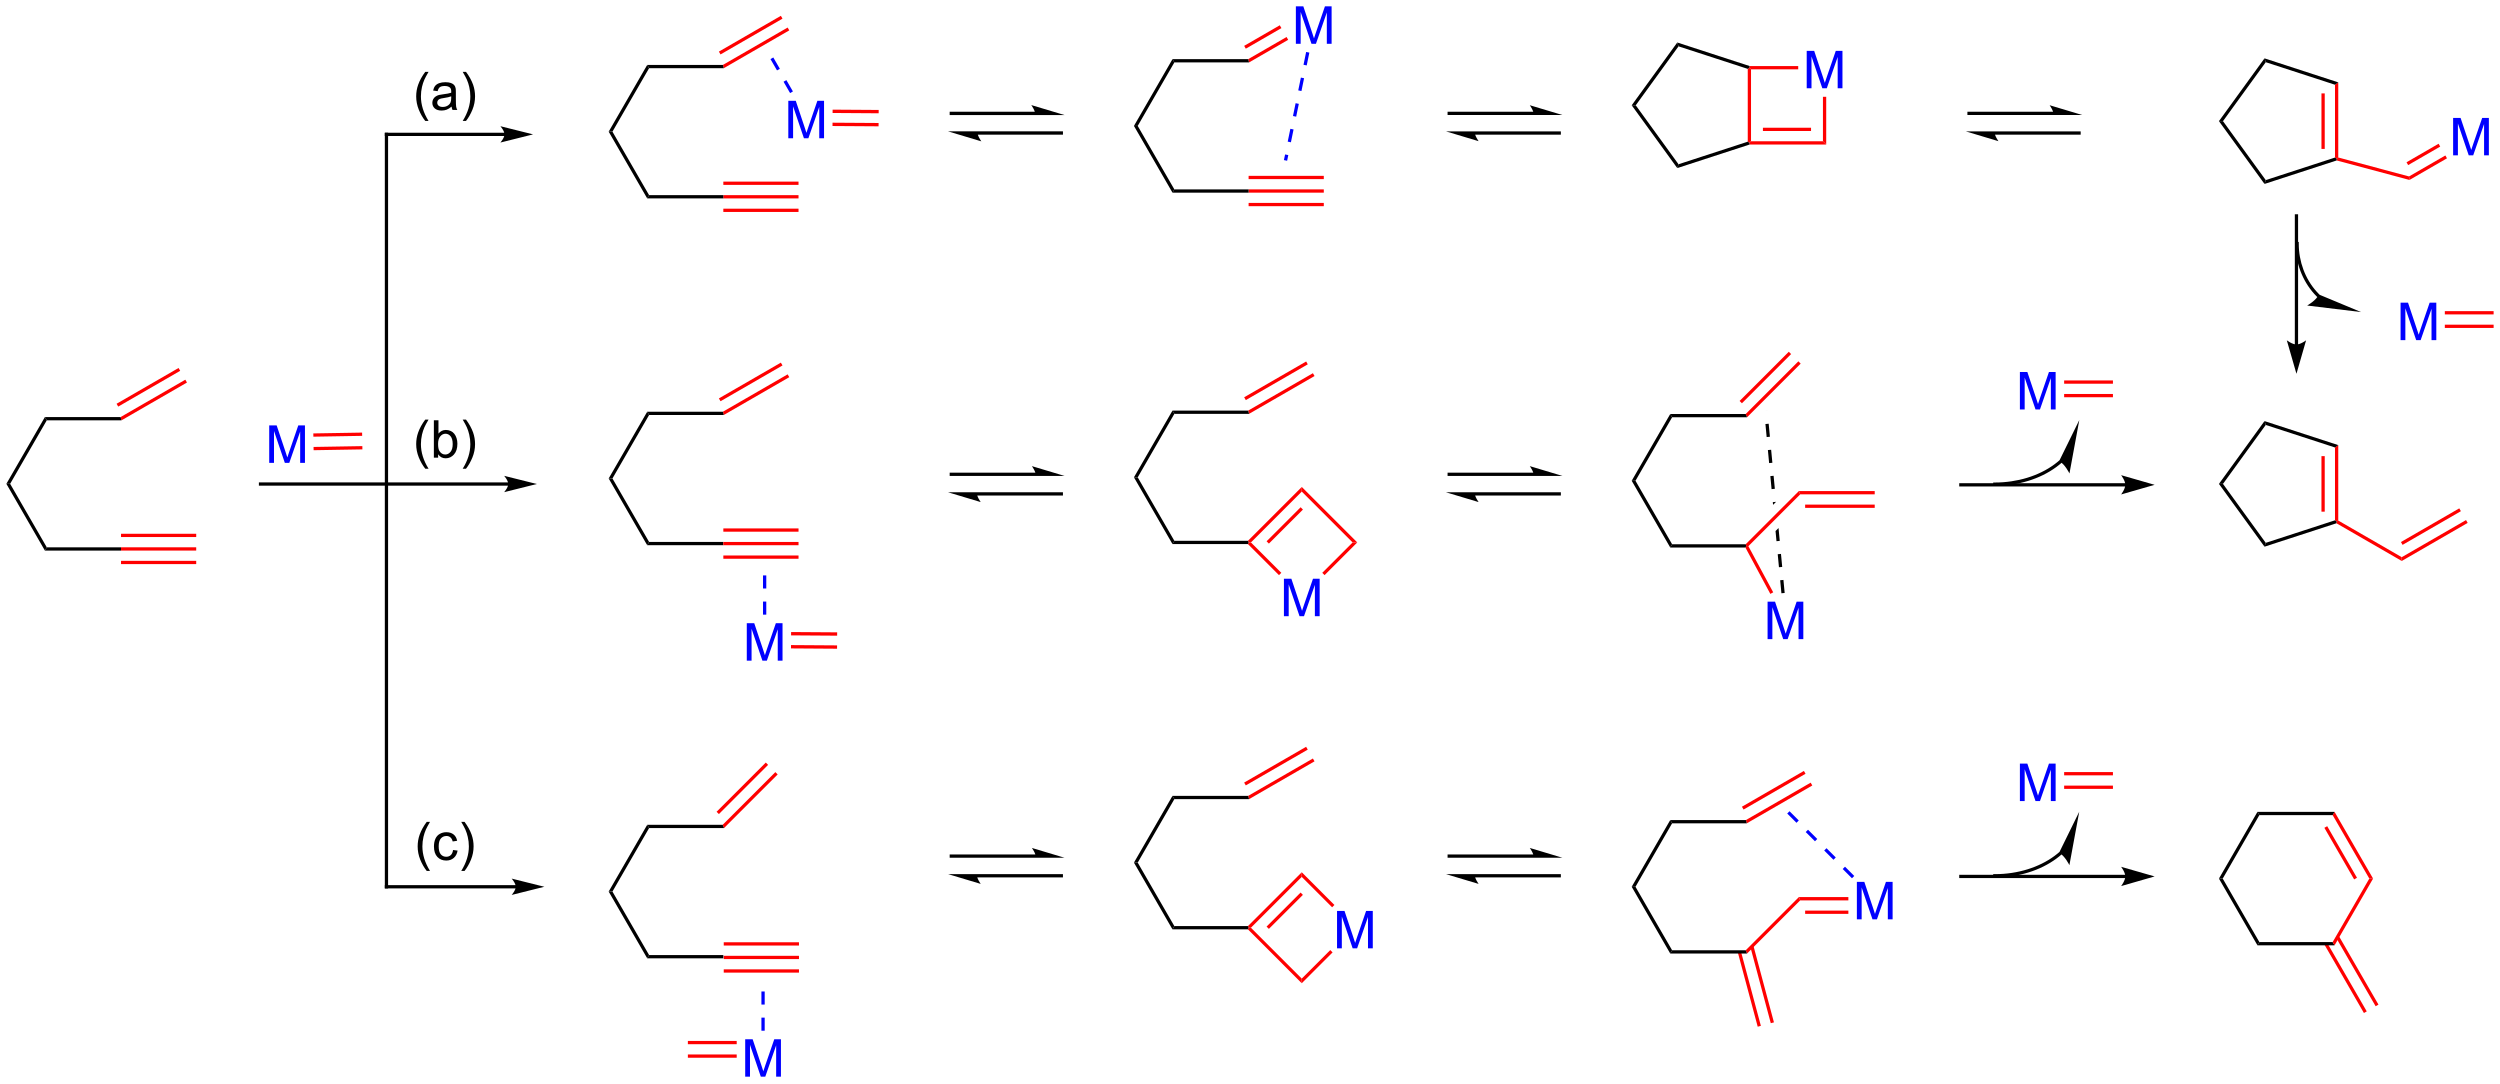 <?xml version="1.0" encoding="UTF-8"?>
<!DOCTYPE svg PUBLIC '-//W3C//DTD SVG 1.0//EN'
          'http://www.w3.org/TR/2001/REC-SVG-20010904/DTD/svg10.dtd'>
<svg stroke-dasharray="none" shape-rendering="auto" xmlns="http://www.w3.org/2000/svg" font-family="'Dialog'" text-rendering="auto" width="1024" fill-opacity="1" color-interpolation="auto" color-rendering="auto" preserveAspectRatio="xMidYMid meet" font-size="12px" viewBox="0 0 1024 444" fill="black" xmlns:xlink="http://www.w3.org/1999/xlink" stroke="black" image-rendering="auto" stroke-miterlimit="10" stroke-linecap="square" stroke-linejoin="miter" font-style="normal" stroke-width="1" height="444" stroke-dashoffset="0" font-weight="normal" stroke-opacity="1"
><!--Generated by the Batik Graphics2D SVG Generator--><defs id="genericDefs"
  /><g
  ><defs id="defs1"
    ><clipPath clipPathUnits="userSpaceOnUse" id="clipPath1"
      ><path d="M0.646 1.595 L393.952 1.595 L393.952 171.987 L0.646 171.987 L0.646 1.595 Z"
      /></clipPath
      ><clipPath clipPathUnits="userSpaceOnUse" id="clipPath2"
      ><path d="M-1.04 84.947 L-1.04 250.601 L381.331 250.601 L381.331 84.947 Z"
      /></clipPath
    ></defs
    ><g fill="red" transform="scale(2.604,2.604) translate(-0.646,-1.595) matrix(1.029,0,0,1.029,1.715,-85.781)" stroke="red"
    ><path d="M109.595 228.952 L109.595 229.452 L121.095 229.452 L121.095 228.952 ZM109.595 231.022 L109.595 231.522 L121.095 231.522 L121.095 231.022 ZM109.595 233.092 L109.595 233.592 L121.095 233.592 L121.095 233.092 Z" stroke="none" clip-path="url(#clipPath2)"
    /></g
    ><g fill="red" transform="matrix(2.678,0,0,2.678,2.784,-227.491)" stroke="red"
    ><path d="M17.471 169.158 L17.471 168.658 L28.971 168.658 L28.971 169.158 ZM17.471 167.088 L28.971 167.088 L28.971 166.588 L17.471 166.588 ZM17.471 171.228 L28.971 171.228 L28.971 170.728 L17.471 170.728 Z" stroke="none" clip-path="url(#clipPath2)"
    /></g
    ><g fill="red" transform="matrix(2.678,0,0,2.678,2.784,-227.491)" stroke="red"
    ><path d="M17.538 149.239 L17.404 148.739 L27.306 143.023 L27.556 143.456 ZM17.041 147.136 L26.521 141.663 L26.271 141.23 L16.791 146.702 Z" stroke="none" clip-path="url(#clipPath2)"
    /></g
    ><g transform="matrix(2.678,0,0,2.678,2.784,-227.491)"
    ><path d="M17.404 148.739 L17.538 149.239 L6.115 149.239 L5.826 148.739 Z" stroke="none" clip-path="url(#clipPath2)"
    /></g
    ><g transform="matrix(2.678,0,0,2.678,2.784,-227.491)"
    ><path d="M5.826 148.739 L6.115 149.239 L0.51 158.949 L-0.067 158.949 Z" stroke="none" clip-path="url(#clipPath2)"
    /></g
    ><g transform="matrix(2.678,0,0,2.678,2.784,-227.491)"
    ><path d="M-0.067 158.949 L0.51 158.949 L6.115 168.658 L5.827 169.158 Z" stroke="none" clip-path="url(#clipPath2)"
    /></g
    ><g transform="matrix(2.678,0,0,2.678,2.784,-227.491)"
    ><path d="M5.827 169.158 L6.115 168.658 L17.471 168.658 L17.471 169.158 Z" stroke="none" clip-path="url(#clipPath2)"
    /></g
    ><g transform="matrix(2.678,0,0,2.678,2.784,-227.491)"
    ><path d="M64.004 103.448 Q63.421 102.714 63.017 101.729 Q62.616 100.742 62.616 99.688 Q62.616 98.758 62.919 97.906 Q63.27 96.919 64.004 95.938 L64.507 95.938 Q64.036 96.75 63.882 97.099 Q63.645 97.638 63.507 98.224 Q63.34 98.953 63.34 99.693 Q63.34 101.57 64.507 103.448 L64.004 103.448 ZM68.03 101.25 Q67.64 101.584 67.278 101.722 Q66.918 101.857 66.504 101.857 Q65.82 101.857 65.452 101.524 Q65.085 101.188 65.085 100.669 Q65.085 100.365 65.223 100.112 Q65.364 99.86 65.588 99.709 Q65.812 99.555 66.093 99.477 Q66.301 99.422 66.718 99.373 Q67.57 99.271 67.973 99.13 Q67.976 98.985 67.976 98.945 Q67.976 98.516 67.778 98.341 Q67.507 98.102 66.976 98.102 Q66.481 98.102 66.244 98.276 Q66.007 98.451 65.895 98.891 L65.207 98.797 Q65.301 98.357 65.515 98.086 Q65.731 97.813 66.137 97.667 Q66.543 97.521 67.077 97.521 Q67.609 97.521 67.939 97.646 Q68.273 97.771 68.429 97.961 Q68.585 98.149 68.648 98.438 Q68.684 98.617 68.684 99.086 L68.684 100.024 Q68.684 101.005 68.728 101.266 Q68.773 101.524 68.905 101.763 L68.171 101.763 Q68.062 101.544 68.03 101.25 ZM67.973 99.68 Q67.59 99.836 66.825 99.945 Q66.39 100.008 66.21 100.086 Q66.03 100.164 65.931 100.315 Q65.835 100.466 65.835 100.649 Q65.835 100.93 66.049 101.117 Q66.262 101.305 66.671 101.305 Q67.077 101.305 67.392 101.128 Q67.71 100.951 67.859 100.641 Q67.973 100.404 67.973 99.938 L67.973 99.68 ZM70.235 103.448 L69.73 103.448 Q70.899 101.57 70.899 99.693 Q70.899 98.959 70.73 98.235 Q70.597 97.649 70.36 97.11 Q70.206 96.758 69.73 95.938 L70.235 95.938 Q70.969 96.919 71.321 97.906 Q71.62 98.758 71.62 99.688 Q71.62 100.742 71.217 101.729 Q70.813 102.714 70.235 103.448 Z" stroke="none" clip-path="url(#clipPath2)"
    /></g
    ><g transform="matrix(2.678,0,0,2.678,2.784,-227.491)"
    ><path d="M64.004 156.636 Q63.421 155.901 63.017 154.917 Q62.616 153.93 62.616 152.875 Q62.616 151.946 62.919 151.094 Q63.27 150.107 64.004 149.125 L64.507 149.125 Q64.036 149.938 63.882 150.287 Q63.645 150.826 63.507 151.412 Q63.34 152.141 63.34 152.881 Q63.34 154.758 64.507 156.636 L64.004 156.636 ZM65.973 154.951 L65.32 154.951 L65.32 149.224 L66.023 149.224 L66.023 151.266 Q66.468 150.709 67.161 150.709 Q67.543 150.709 67.885 150.862 Q68.226 151.016 68.447 151.297 Q68.668 151.576 68.793 151.972 Q68.918 152.365 68.918 152.813 Q68.918 153.881 68.39 154.464 Q67.864 155.045 67.124 155.045 Q66.39 155.045 65.973 154.43 L65.973 154.951 ZM65.965 152.844 Q65.965 153.591 66.168 153.922 Q66.499 154.466 67.067 154.466 Q67.528 154.466 67.864 154.065 Q68.2 153.664 68.2 152.873 Q68.2 152.06 67.877 151.675 Q67.554 151.287 67.098 151.287 Q66.637 151.287 66.301 151.688 Q65.965 152.086 65.965 152.844 ZM70.235 156.636 L69.73 156.636 Q70.899 154.758 70.899 152.881 Q70.899 152.146 70.73 151.422 Q70.597 150.836 70.36 150.297 Q70.206 149.946 69.73 149.125 L70.235 149.125 Q70.969 150.107 71.321 151.094 Q71.62 151.946 71.62 152.875 Q71.62 153.93 71.217 154.917 Q70.813 155.901 70.235 156.636 Z" stroke="none" clip-path="url(#clipPath2)"
    /></g
    ><g transform="matrix(2.678,0,0,2.678,2.784,-227.491)"
    ><path d="M64.23 218.161 Q63.646 217.426 63.242 216.442 Q62.842 215.455 62.842 214.4 Q62.842 213.471 63.144 212.619 Q63.495 211.632 64.23 210.65 L64.732 210.65 Q64.261 211.463 64.107 211.812 Q63.87 212.351 63.732 212.937 Q63.565 213.666 63.565 214.405 Q63.565 216.283 64.732 218.161 L64.23 218.161 ZM68.255 214.955 L68.948 215.046 Q68.834 215.76 68.368 216.166 Q67.901 216.57 67.222 216.57 Q66.37 216.57 65.852 216.012 Q65.334 215.455 65.334 214.416 Q65.334 213.744 65.555 213.241 Q65.779 212.736 66.235 212.486 Q66.69 212.234 67.224 212.234 Q67.901 212.234 68.331 212.575 Q68.761 212.916 68.88 213.546 L68.198 213.65 Q68.099 213.234 67.852 213.023 Q67.605 212.812 67.253 212.812 Q66.722 212.812 66.388 213.192 Q66.058 213.572 66.058 214.398 Q66.058 215.234 66.378 215.614 Q66.698 215.991 67.214 215.991 Q67.628 215.991 67.904 215.739 Q68.183 215.484 68.255 214.955 ZM70.011 218.161 L69.505 218.161 Q70.675 216.283 70.675 214.405 Q70.675 213.671 70.505 212.947 Q70.373 212.361 70.136 211.822 Q69.982 211.471 69.505 210.65 L70.011 210.65 Q70.745 211.632 71.097 212.619 Q71.396 213.471 71.396 214.4 Q71.396 215.455 70.993 216.442 Q70.589 217.426 70.011 218.161 Z" stroke="none" clip-path="url(#clipPath2)"
    /></g
    ><g transform="matrix(2.678,0,0,2.678,2.784,-227.491)"
    ><path d="M76.695 158.726 L38.807 158.726 L38.557 158.726 L38.557 159.226 L38.807 159.226 L76.695 159.226 L76.945 159.226 L76.945 158.726 L76.695 158.726 ZM81.07 158.976 L76.07 157.726 C76.07 157.726 76.695 158.429 76.695 158.976 C76.695 159.523 76.07 160.226 76.07 160.226 Z" stroke="none" clip-path="url(#clipPath2)"
    /></g
    ><g transform="matrix(2.678,0,0,2.678,2.784,-227.491)"
    ><path d="M76.12 105.251 L58.069 105.251 L57.819 105.251 L57.819 105.751 L58.069 105.751 L76.12 105.751 L76.37 105.751 L76.37 105.251 L76.12 105.251 ZM80.495 105.501 L75.495 104.251 C75.495 104.251 76.12 104.954 76.12 105.501 C76.12 106.048 75.495 106.751 75.495 106.751 Z" stroke="none" clip-path="url(#clipPath2)"
    /></g
    ><g transform="matrix(2.678,0,0,2.678,2.784,-227.491)"
    ><path d="M77.845 220.329 L58.069 220.329 L57.819 220.329 L57.819 220.829 L58.069 220.829 L77.845 220.829 L78.095 220.829 L78.095 220.329 L77.845 220.329 ZM82.22 220.579 L77.22 219.329 C77.22 219.329 77.845 220.032 77.845 220.579 C77.845 221.125 77.22 221.829 77.22 221.829 Z" stroke="none" clip-path="url(#clipPath2)"
    /></g
    ><g fill="blue" transform="matrix(2.678,0,0,2.678,2.784,-227.491)" stroke="blue"
    ><path d="M40.137 155.743 L40.137 150.017 L41.277 150.017 L42.634 154.071 Q42.822 154.637 42.908 154.918 Q43.004 154.605 43.212 154.001 L44.582 150.017 L45.603 150.017 L45.603 155.743 L44.871 155.743 L44.871 150.949 L43.207 155.743 L42.525 155.743 L40.868 150.868 L40.868 155.743 L40.137 155.743 Z" stroke="none" clip-path="url(#clipPath2)"
    /></g
    ><g fill="red" transform="matrix(2.678,0,0,2.678,2.784,-227.491)" stroke="red"
    ><path d="M46.927 153.809 L54.388 153.682 L54.38 153.182 L46.919 153.309 ZM46.892 151.739 L54.353 151.612 L54.344 151.112 L46.883 151.24 Z" stroke="none" clip-path="url(#clipPath2)"
    /></g
    ><g transform="matrix(2.678,0,0,2.678,2.784,-227.491)"
    ><path d="M58.319 220.579 L58.319 105.501 L58.319 105.251 L57.819 105.251 L57.819 105.501 L57.819 220.579 L57.819 220.829 L58.319 220.829 L58.319 220.579 Z" stroke="none" clip-path="url(#clipPath2)"
    /></g
    ><g fill="red" transform="matrix(2.678,0,0,2.678,2.784,-227.491)" stroke="red"
    ><path d="M109.594 115.296 L109.594 114.796 L121.094 114.796 L121.094 115.296 ZM109.594 113.226 L121.094 113.226 L121.094 112.726 L109.594 112.726 ZM109.594 117.366 L121.094 117.366 L121.094 116.866 L109.594 116.866 Z" stroke="none" clip-path="url(#clipPath2)"
    /></g
    ><g fill="red" transform="matrix(2.678,0,0,2.678,2.784,-227.491)" stroke="red"
    ><path d="M118.393 87.368 L108.914 92.841 L109.164 93.274 L118.643 87.801 L118.393 87.368 ZM119.428 89.161 L109.527 94.878 L109.661 95.378 L119.678 89.594 L119.428 89.161 Z" stroke="none" clip-path="url(#clipPath2)"
    /></g
    ><g transform="matrix(2.678,0,0,2.678,2.784,-227.491)"
    ><path d="M97.95 115.296 L98.238 114.796 L109.594 114.796 L109.594 115.296 Z" stroke="none" clip-path="url(#clipPath2)"
    /></g
    ><g transform="matrix(2.678,0,0,2.678,2.784,-227.491)"
    ><path d="M109.527 94.878 L109.661 95.378 L98.238 95.378 L97.95 94.878 Z" stroke="none" clip-path="url(#clipPath2)"
    /></g
    ><g transform="matrix(2.678,0,0,2.678,2.784,-227.491)"
    ><path d="M97.95 94.878 L98.238 95.378 L92.633 105.087 L92.056 105.087 Z" stroke="none" clip-path="url(#clipPath2)"
    /></g
    ><g transform="matrix(2.678,0,0,2.678,2.784,-227.491)"
    ><path d="M92.056 105.087 L92.633 105.087 L98.238 114.796 L97.95 115.296 Z" stroke="none" clip-path="url(#clipPath2)"
    /></g
    ><g fill="red" transform="matrix(2.678,0,0,2.678,2.784,-227.491)" stroke="red"
    ><path d="M109.662 148.421 L109.528 147.921 L119.429 142.205 L119.679 142.638 ZM109.165 146.318 L118.644 140.846 L118.394 140.413 L108.915 145.885 Z" stroke="none" clip-path="url(#clipPath2)"
    /></g
    ><g transform="matrix(2.678,0,0,2.678,2.784,-227.491)"
    ><path d="M97.951 168.34 L98.239 167.84 L109.595 167.84 L109.595 168.34 Z" stroke="none" clip-path="url(#clipPath2)"
    /></g
    ><g transform="matrix(2.678,0,0,2.678,2.784,-227.491)"
    ><path d="M109.528 147.921 L109.662 148.421 L98.239 148.421 L97.951 147.921 Z" stroke="none" clip-path="url(#clipPath2)"
    /></g
    ><g transform="matrix(2.678,0,0,2.678,2.784,-227.491)"
    ><path d="M97.951 147.921 L98.239 148.421 L92.633 158.131 L92.056 158.131 Z" stroke="none" clip-path="url(#clipPath2)"
    /></g
    ><g transform="matrix(2.678,0,0,2.678,2.784,-227.491)"
    ><path d="M92.056 158.131 L92.633 158.131 L98.239 167.84 L97.951 168.34 Z" stroke="none" clip-path="url(#clipPath2)"
    /></g
    ><g fill="blue" transform="matrix(2.678,0,0,2.678,2.784,-227.491)" stroke="blue"
    ><path d="M113.181 185.993 L113.181 180.266 L114.322 180.266 L115.679 184.321 Q115.866 184.886 115.952 185.167 Q116.049 184.855 116.257 184.251 L117.627 180.266 L118.648 180.266 L118.648 185.993 L117.916 185.993 L117.916 181.199 L116.252 185.993 L115.57 185.993 L113.913 181.118 L113.913 185.993 L113.181 185.993 Z" stroke="none" clip-path="url(#clipPath2)"
    /></g
    ><g fill="red" transform="matrix(2.678,0,0,2.678,2.784,-227.491)" stroke="red"
    ><path d="M119.942 184.123 L126.988 184.171 L126.991 183.66 L119.945 183.613 ZM119.955 182.128 L127.001 182.175 L127.004 181.665 L119.959 181.618 Z" stroke="none" clip-path="url(#clipPath2)"
    /></g
    ><g fill="blue" transform="matrix(2.678,0,0,2.678,2.784,-227.491)" stroke="blue"
    ><path d="M119.532 106.093 L119.532 100.366 L120.673 100.366 L122.029 104.421 Q122.217 104.986 122.303 105.267 Q122.399 104.955 122.608 104.351 L123.977 100.366 L124.998 100.366 L124.998 106.093 L124.266 106.093 L124.266 101.299 L122.602 106.093 L121.92 106.093 L120.264 101.218 L120.264 106.093 L119.532 106.093 Z" stroke="none" clip-path="url(#clipPath2)"
    /></g
    ><g fill="blue" transform="matrix(2.678,0,0,2.678,2.784,-227.491)" stroke="blue"
    ><path d="M120.237 98.933 L119.237 97.201 L118.804 97.451 L119.804 99.183 ZM118.237 95.469 L117.237 93.737 L116.804 93.987 L117.804 95.719 Z" stroke="none" clip-path="url(#clipPath2)"
    /></g
    ><g fill="red" transform="matrix(2.678,0,0,2.678,2.784,-227.491)" stroke="red"
    ><path d="M126.292 104.223 L133.338 104.27 L133.342 103.76 L126.296 103.713 ZM126.306 102.228 L133.352 102.275 L133.355 101.765 L126.309 101.718 Z" stroke="none" clip-path="url(#clipPath2)"
    /></g
    ><g fill="red" transform="matrix(2.678,0,0,2.678,2.784,-227.491)" stroke="red"
    ><path d="M109.698 211.603 L109.491 211.103 L117.55 203.045 L117.904 203.399 ZM108.914 209.46 L116.44 201.935 L116.087 201.582 L108.561 209.107 Z" stroke="none" clip-path="url(#clipPath2)"
    /></g
    ><g transform="matrix(2.678,0,0,2.678,2.784,-227.491)"
    ><path d="M97.951 231.522 L98.239 231.022 L109.595 231.022 L109.595 231.522 Z" stroke="none" clip-path="url(#clipPath2)"
    /></g
    ><g transform="matrix(2.678,0,0,2.678,2.784,-227.491)"
    ><path d="M109.491 211.103 L109.698 211.603 L98.239 211.603 L97.951 211.103 Z" stroke="none" clip-path="url(#clipPath2)"
    /></g
    ><g transform="matrix(2.678,0,0,2.678,2.784,-227.491)"
    ><path d="M97.951 211.103 L98.239 211.603 L92.633 221.313 L92.056 221.313 Z" stroke="none" clip-path="url(#clipPath2)"
    /></g
    ><g transform="matrix(2.678,0,0,2.678,2.784,-227.491)"
    ><path d="M92.056 221.313 L92.633 221.313 L98.239 231.022 L97.951 231.522 Z" stroke="none" clip-path="url(#clipPath2)"
    /></g
    ><g fill="blue" transform="matrix(2.678,0,0,2.678,2.784,-227.491)" stroke="blue"
    ><path d="M112.939 249.629 L112.939 243.903 L114.079 243.903 L115.436 247.957 Q115.624 248.522 115.71 248.804 Q115.806 248.491 116.014 247.887 L117.384 243.903 L118.405 243.903 L118.405 249.629 L117.673 249.629 L117.673 244.835 L116.009 249.629 L115.327 249.629 L113.671 244.754 L113.671 249.629 L112.939 249.629 Z" stroke="none" clip-path="url(#clipPath2)"
    /></g
    ><g fill="red" transform="matrix(2.678,0,0,2.678,2.784,-227.491)" stroke="red"
    ><path d="M104.17 246.729 L104.17 246.229 L111.639 246.229 L111.639 246.729 ZM104.17 244.659 L111.639 244.659 L111.639 244.159 L104.17 244.159 Z" stroke="none" clip-path="url(#clipPath2)"
    /></g
    ><g fill="blue" transform="matrix(2.678,0,0,2.678,2.784,-227.491)" stroke="blue"
    ><path d="M115.92 242.595 L115.92 240.595 L115.42 240.595 L115.42 242.595 ZM115.92 238.595 L115.92 236.595 L115.42 236.595 L115.42 238.595 Z" stroke="none" clip-path="url(#clipPath2)"
    /></g
    ><g transform="matrix(2.678,0,0,2.678,2.784,-227.491)"
    ><path d="M157.331 102.038 L144.467 102.038 L144.212 102.038 L144.212 102.549 L144.467 102.549 L157.331 102.549 L157.586 102.549 L157.586 102.038 L157.331 102.038 ZM161.795 102.549 L156.693 101.018 C156.693 101.018 157.331 101.879 157.331 102.549 ZM161.285 105.038 L148.421 105.038 L148.166 105.038 L148.166 105.549 L148.421 105.549 L161.285 105.549 L161.54 105.549 L161.54 105.038 L161.285 105.038 ZM143.957 105.038 L149.059 106.569 C149.059 106.569 148.421 105.708 148.421 105.038 Z" stroke="none" clip-path="url(#clipPath2)"
    /></g
    ><g transform="matrix(2.678,0,0,2.678,2.784,-227.491)"
    ><path d="M157.413 157.242 L144.463 157.242 L144.213 157.242 L144.213 157.742 L144.463 157.742 L157.413 157.742 L157.663 157.742 L157.663 157.242 L157.413 157.242 ZM161.788 157.742 L156.788 156.242 C156.788 156.242 157.413 157.086 157.413 157.742 ZM161.288 160.242 L148.338 160.242 L148.088 160.242 L148.088 160.742 L148.338 160.742 L161.288 160.742 L161.538 160.742 L161.538 160.242 L161.288 160.242 ZM143.963 160.242 L148.963 161.742 C148.963 161.742 148.338 160.899 148.338 160.242 Z" stroke="none" clip-path="url(#clipPath2)"
    /></g
    ><g transform="matrix(2.678,0,0,2.678,2.784,-227.491)"
    ><path d="M157.413 215.642 L144.463 215.642 L144.213 215.642 L144.213 216.142 L144.463 216.142 L157.413 216.142 L157.663 216.142 L157.663 215.642 L157.413 215.642 ZM161.788 216.142 L156.788 214.642 C156.788 214.642 157.413 215.486 157.413 216.142 ZM161.288 218.642 L148.338 218.642 L148.088 218.642 L148.088 219.142 L148.338 219.142 L161.288 219.142 L161.538 219.142 L161.538 218.642 L161.288 218.642 ZM143.963 218.642 L148.963 220.142 C148.963 220.142 148.338 219.298 148.338 218.642 Z" stroke="none" clip-path="url(#clipPath2)"
    /></g
    ><g fill="blue" transform="matrix(2.678,0,0,2.678,2.784,-227.491)" stroke="blue"
    ><path d="M203.46 229.998 L203.46 224.271 L204.601 224.271 L205.958 228.326 Q206.145 228.891 206.231 229.172 Q206.328 228.86 206.536 228.256 L207.906 224.271 L208.927 224.271 L208.927 229.998 L208.195 229.998 L208.195 225.203 L206.531 229.998 L205.849 229.998 L204.192 225.123 L204.192 229.998 L203.46 229.998 Z" stroke="none" clip-path="url(#clipPath2)"
    /></g
    ><g fill="red" transform="matrix(2.678,0,0,2.678,2.784,-227.491)" stroke="red"
    ><path d="M189.829 227.094 L189.933 226.844 L190.286 226.844 L198.063 234.626 L198.063 235.333 Z" stroke="none" clip-path="url(#clipPath2)"
    /></g
    ><g fill="red" transform="matrix(2.678,0,0,2.678,2.784,-227.491)" stroke="red"
    ><path d="M190 207.178 L189.866 206.678 L199.766 200.962 L200.016 201.395 ZM189.503 205.075 L198.981 199.602 L198.731 199.169 L189.253 204.642 Z" stroke="none" clip-path="url(#clipPath2)"
    /></g
    ><g fill="red" transform="matrix(2.678,0,0,2.678,2.784,-227.491)" stroke="red"
    ><path d="M198.063 235.333 L198.063 234.626 L202.425 230.262 L202.779 230.616 Z" stroke="none" clip-path="url(#clipPath2)"
    /></g
    ><g fill="red" transform="matrix(2.678,0,0,2.678,2.784,-227.491)" stroke="red"
    ><path d="M203.061 223.363 L202.708 223.716 L198.063 219.069 L198.063 218.362 Z" stroke="none" clip-path="url(#clipPath2)"
    /></g
    ><g fill="red" transform="matrix(2.678,0,0,2.678,2.784,-227.491)" stroke="red"
    ><path d="M198.063 218.362 L198.063 219.069 L190.286 226.844 L189.933 226.844 L189.829 226.594 ZM197.886 221.465 L192.682 226.667 L193.036 227.021 L198.239 221.819 Z" stroke="none" clip-path="url(#clipPath2)"
    /></g
    ><g transform="matrix(2.678,0,0,2.678,2.784,-227.491)"
    ><path d="M178.289 227.094 L178.578 226.594 L189.829 226.594 L189.933 226.844 L189.829 227.094 Z" stroke="none" clip-path="url(#clipPath2)"
    /></g
    ><g transform="matrix(2.678,0,0,2.678,2.784,-227.491)"
    ><path d="M189.866 206.678 L190 207.178 L178.578 207.178 L178.289 206.678 Z" stroke="none" clip-path="url(#clipPath2)"
    /></g
    ><g transform="matrix(2.678,0,0,2.678,2.784,-227.491)"
    ><path d="M178.289 206.678 L178.578 207.178 L172.974 216.886 L172.397 216.886 Z" stroke="none" clip-path="url(#clipPath2)"
    /></g
    ><g transform="matrix(2.678,0,0,2.678,2.784,-227.491)"
    ><path d="M172.397 216.886 L172.974 216.886 L178.578 226.594 L178.289 227.094 Z" stroke="none" clip-path="url(#clipPath2)"
    /></g
    ><g fill="blue" transform="matrix(2.678,0,0,2.678,2.784,-227.491)" stroke="blue"
    ><path d="M195.336 179.197 L195.336 173.47 L196.476 173.47 L197.833 177.525 Q198.02 178.09 198.107 178.372 Q198.203 178.059 198.411 177.455 L199.781 173.47 L200.802 173.47 L200.802 179.197 L200.07 179.197 L200.07 174.403 L198.406 179.197 L197.724 179.197 L196.067 174.322 L196.067 179.197 L195.336 179.197 Z" stroke="none" clip-path="url(#clipPath2)"
    /></g
    ><g fill="red" transform="matrix(2.678,0,0,2.678,2.784,-227.491)" stroke="red"
    ><path d="M189.831 168.165 L189.935 167.915 L190.288 167.915 L194.936 172.562 L194.582 172.916 Z" stroke="none" clip-path="url(#clipPath2)"
    /></g
    ><g fill="red" transform="matrix(2.678,0,0,2.678,2.784,-227.491)" stroke="red"
    ><path d="M190.003 148.246 L189.869 147.746 L199.77 142.03 L200.02 142.463 ZM189.506 146.143 L198.985 140.671 L198.735 140.238 L189.256 145.71 Z" stroke="none" clip-path="url(#clipPath2)"
    /></g
    ><g fill="red" transform="matrix(2.678,0,0,2.678,2.784,-227.491)" stroke="red"
    ><path d="M201.555 172.913 L201.201 172.56 L205.845 167.916 L206.553 167.916 Z" stroke="none" clip-path="url(#clipPath2)"
    /></g
    ><g fill="red" transform="matrix(2.678,0,0,2.678,2.784,-227.491)" stroke="red"
    ><path d="M206.553 167.916 L205.845 167.916 L198.067 160.137 L198.067 159.43 Z" stroke="none" clip-path="url(#clipPath2)"
    /></g
    ><g fill="red" transform="matrix(2.678,0,0,2.678,2.784,-227.491)" stroke="red"
    ><path d="M198.067 159.43 L198.067 160.137 L190.288 167.915 L189.935 167.915 L189.831 167.665 ZM197.89 162.535 L192.685 167.738 L193.039 168.092 L198.244 162.888 Z" stroke="none" clip-path="url(#clipPath2)"
    /></g
    ><g transform="matrix(2.678,0,0,2.678,2.784,-227.491)"
    ><path d="M178.291 168.165 L178.579 167.665 L189.831 167.665 L189.935 167.915 L189.831 168.165 Z" stroke="none" clip-path="url(#clipPath2)"
    /></g
    ><g transform="matrix(2.678,0,0,2.678,2.784,-227.491)"
    ><path d="M189.869 147.746 L190.003 148.246 L178.58 148.246 L178.292 147.746 Z" stroke="none" clip-path="url(#clipPath2)"
    /></g
    ><g transform="matrix(2.678,0,0,2.678,2.784,-227.491)"
    ><path d="M178.292 147.746 L178.58 148.246 L172.974 157.956 L172.397 157.956 Z" stroke="none" clip-path="url(#clipPath2)"
    /></g
    ><g transform="matrix(2.678,0,0,2.678,2.784,-227.491)"
    ><path d="M172.397 157.956 L172.974 157.956 L178.579 167.665 L178.291 168.165 Z" stroke="none" clip-path="url(#clipPath2)"
    /></g
    ><g fill="blue" transform="matrix(2.678,0,0,2.678,2.784,-227.491)" stroke="blue"
    ><path d="M197.163 91.646 L197.163 85.919 L198.304 85.919 L199.661 89.974 Q199.848 90.539 199.934 90.821 Q200.031 90.508 200.239 89.904 L201.609 85.919 L202.63 85.919 L202.63 91.646 L201.898 91.646 L201.898 86.852 L200.234 91.646 L199.552 91.646 L197.895 86.771 L197.895 91.646 L197.163 91.646 Z" stroke="none" clip-path="url(#clipPath2)"
    /></g
    ><g fill="blue" transform="matrix(2.678,0,0,2.678,2.784,-227.491)" stroke="blue"
    ><path d="M198.735 92.896 L198.333 94.855 L198.823 94.956 L199.225 92.996 L198.735 92.896 ZM197.93 96.814 L197.528 98.773 L198.018 98.874 L198.42 96.915 L197.93 96.814 ZM197.125 100.732 L196.722 102.691 L197.212 102.792 L197.615 100.833 L197.125 100.732 ZM196.32 104.65 L195.917 106.609 L196.407 106.71 L196.81 104.751 L196.32 104.65 ZM195.515 108.568 L195.337 109.434 L195.827 109.534 L196.005 108.669 L195.515 108.568 Z" stroke="none" clip-path="url(#clipPath2)"
    /></g
    ><g fill="red" transform="matrix(2.678,0,0,2.678,2.784,-227.491)" stroke="red"
    ><path d="M189.935 114.414 L189.935 113.914 L201.435 113.914 L201.435 114.414 ZM189.935 112.344 L201.435 112.344 L201.435 111.844 L189.935 111.844 ZM189.935 116.484 L201.435 116.484 L201.435 115.984 L189.935 115.984 Z" stroke="none" clip-path="url(#clipPath2)"
    /></g
    ><g fill="red" transform="matrix(2.678,0,0,2.678,2.784,-227.491)" stroke="red"
    ><path d="M190.003 94.497 L189.869 93.997 L195.738 90.607 L195.988 91.04 ZM189.506 92.393 L194.953 89.248 L194.703 88.815 L189.256 91.96 Z" stroke="none" clip-path="url(#clipPath2)"
    /></g
    ><g transform="matrix(2.678,0,0,2.678,2.784,-227.491)"
    ><path d="M178.292 114.414 L178.58 113.914 L189.935 113.914 L189.935 114.414 Z" stroke="none" clip-path="url(#clipPath2)"
    /></g
    ><g transform="matrix(2.678,0,0,2.678,2.784,-227.491)"
    ><path d="M189.869 93.997 L190.003 94.497 L178.58 94.497 L178.292 93.997 Z" stroke="none" clip-path="url(#clipPath2)"
    /></g
    ><g transform="matrix(2.678,0,0,2.678,2.784,-227.491)"
    ><path d="M178.292 93.997 L178.58 94.497 L172.974 104.206 L172.397 104.206 Z" stroke="none" clip-path="url(#clipPath2)"
    /></g
    ><g transform="matrix(2.678,0,0,2.678,2.784,-227.491)"
    ><path d="M172.397 104.206 L172.974 104.206 L178.58 113.914 L178.292 114.414 Z" stroke="none" clip-path="url(#clipPath2)"
    /></g
    ><g transform="matrix(2.678,0,0,2.678,2.784,-227.491)"
    ><path d="M233.567 102.042 L220.617 102.042 L220.367 102.042 L220.367 102.542 L220.617 102.542 L233.567 102.542 L233.817 102.542 L233.817 102.042 L233.567 102.042 ZM237.942 102.542 L232.942 101.042 C232.942 101.042 233.567 101.886 233.567 102.542 ZM237.442 105.042 L224.492 105.042 L224.242 105.042 L224.242 105.542 L224.492 105.542 L237.442 105.542 L237.692 105.542 L237.692 105.042 L237.442 105.042 ZM220.117 105.042 L225.117 106.542 C225.117 106.542 224.492 105.698 224.492 105.042 Z" stroke="none" clip-path="url(#clipPath2)"
    /></g
    ><g transform="matrix(2.678,0,0,2.678,2.784,-227.491)"
    ><path d="M233.567 157.242 L220.617 157.242 L220.367 157.242 L220.367 157.742 L220.617 157.742 L233.567 157.742 L233.817 157.742 L233.817 157.242 L233.567 157.242 ZM237.942 157.742 L232.942 156.242 C232.942 156.242 233.567 157.086 233.567 157.742 ZM237.442 160.242 L224.492 160.242 L224.242 160.242 L224.242 160.742 L224.492 160.742 L237.442 160.742 L237.692 160.742 L237.692 160.242 L237.442 160.242 ZM220.117 160.242 L225.117 161.742 C225.117 161.742 224.492 160.899 224.492 160.242 Z" stroke="none" clip-path="url(#clipPath2)"
    /></g
    ><g transform="matrix(2.678,0,0,2.678,2.784,-227.491)"
    ><path d="M233.567 215.642 L220.617 215.642 L220.367 215.642 L220.367 216.142 L220.617 216.142 L233.567 216.142 L233.817 216.142 L233.817 215.642 L233.567 215.642 ZM237.942 216.142 L232.942 214.642 C232.942 214.642 233.567 215.486 233.567 216.142 ZM237.442 218.642 L224.492 218.642 L224.242 218.642 L224.242 219.142 L224.492 219.142 L237.442 219.142 L237.692 219.142 L237.692 218.642 L237.442 218.642 ZM220.117 218.642 L225.117 220.142 C225.117 220.142 224.492 219.298 224.492 218.642 Z" stroke="none" clip-path="url(#clipPath2)"
    /></g
    ><g fill="blue" transform="matrix(2.678,0,0,2.678,2.784,-227.491)" stroke="blue"
    ><path d="M275.297 98.452 L275.297 92.725 L276.438 92.725 L277.795 96.78 Q277.982 97.345 278.068 97.626 Q278.165 97.314 278.373 96.71 L279.743 92.725 L280.764 92.725 L280.764 98.452 L280.032 98.452 L280.032 93.657 L278.368 98.452 L277.685 98.452 L276.029 93.577 L276.029 98.452 L275.297 98.452 Z" stroke="none" clip-path="url(#clipPath2)"
    /></g
    ><g fill="red" transform="matrix(2.678,0,0,2.678,2.784,-227.491)" stroke="red"
    ><path d="M266.779 95.552 L266.529 95.302 L266.568 95.052 L273.997 95.052 L273.997 95.552 Z" stroke="none" clip-path="url(#clipPath2)"
    /></g
    ><g fill="red" transform="matrix(2.678,0,0,2.678,2.784,-227.491)" stroke="red"
    ><path d="M277.779 99.752 L278.279 99.752 L278.279 107.052 L277.779 106.552 Z" stroke="none" clip-path="url(#clipPath2)"
    /></g
    ><g fill="red" transform="matrix(2.678,0,0,2.678,2.784,-227.491)" stroke="red"
    ><path d="M277.779 106.552 L278.279 107.052 L266.568 107.052 L266.529 106.802 L266.779 106.552 ZM275.959 104.482 L268.599 104.482 L268.599 104.982 L275.959 104.982 Z" stroke="none" clip-path="url(#clipPath2)"
    /></g
    ><g fill="red" transform="matrix(2.678,0,0,2.678,2.784,-227.491)" stroke="red"
    ><path d="M266.779 106.552 L266.529 106.802 L266.279 106.62 L266.279 95.483 L266.529 95.302 L266.779 95.552 Z" stroke="none" clip-path="url(#clipPath2)"
    /></g
    ><g transform="matrix(2.678,0,0,2.678,2.784,-227.491)"
    ><path d="M266.568 95.052 L266.529 95.302 L266.279 95.483 L255.689 92.035 L255.498 91.447 Z" stroke="none" clip-path="url(#clipPath2)"
    /></g
    ><g transform="matrix(2.678,0,0,2.678,2.784,-227.491)"
    ><path d="M255.498 91.447 L255.689 92.035 L249.146 101.052 L248.528 101.052 Z" stroke="none" clip-path="url(#clipPath2)"
    /></g
    ><g transform="matrix(2.678,0,0,2.678,2.784,-227.491)"
    ><path d="M248.528 101.052 L249.146 101.052 L255.689 110.069 L255.498 110.657 Z" stroke="none" clip-path="url(#clipPath2)"
    /></g
    ><g transform="matrix(2.678,0,0,2.678,2.784,-227.491)"
    ><path d="M255.498 110.657 L255.689 110.069 L266.279 106.62 L266.529 106.802 L266.568 107.052 Z" stroke="none" clip-path="url(#clipPath2)"
    /></g
    ><g fill="blue" transform="matrix(2.678,0,0,2.678,2.784,-227.491)" stroke="blue"
    ><path d="M269.312 182.699 L269.312 176.972 L270.452 176.972 L271.809 181.027 Q271.997 181.592 272.083 181.874 Q272.179 181.561 272.387 180.957 L273.757 176.972 L274.778 176.972 L274.778 182.699 L274.046 182.699 L274.046 177.905 L272.382 182.699 L271.7 182.699 L270.044 177.824 L270.044 182.699 L269.312 182.699 Z" stroke="none" clip-path="url(#clipPath2)"
    /></g
    ><g transform="matrix(2.678,0,0,2.678,2.784,-227.491)"
    ><path d="M269.292 147.763 L268.988 147.792 L268.986 147.794 L268.986 147.794 L269.292 147.765 L269.292 147.763 ZM269.48 149.756 L268.983 149.804 L269.171 151.795 L269.668 151.748 L269.48 149.756 ZM269.856 153.739 L269.359 153.786 L269.547 155.777 L270.045 155.73 L269.856 153.739 ZM270.233 157.721 L269.735 157.768 L269.923 159.759 L270.421 159.712 L270.233 157.721 ZM270.609 161.703 L270.111 161.75 L270.15 162.165 L270.609 161.707 L270.609 161.707 L270.609 161.703 ZM270.987 165.712 L270.528 166.171 L270.675 167.724 L271.173 167.677 L270.987 165.712 ZM271.361 169.668 L270.863 169.715 L271.051 171.706 L271.549 171.659 L271.361 169.668 ZM271.737 173.65 L271.239 173.697 L271.427 175.688 L271.925 175.641 L271.737 173.65 Z" stroke="none" clip-path="url(#clipPath2)"
    /></g
    ><g fill="red" transform="matrix(2.678,0,0,2.678,2.784,-227.491)" stroke="red"
    ><path d="M265.917 168.69 L266.066 168.44 L266.375 168.486 L270.173 175.546 L269.733 175.783 Z" stroke="none" clip-path="url(#clipPath2)"
    /></g
    ><g fill="red" transform="matrix(2.678,0,0,2.678,2.784,-227.491)" stroke="red"
    ><path d="M274.302 160.559 L274.095 160.059 L285.699 160.058 L285.699 160.558 ZM275.056 162.629 L285.699 162.628 L285.699 162.128 L275.056 162.129 Z" stroke="none" clip-path="url(#clipPath2)"
    /></g
    ><g fill="red" transform="matrix(2.678,0,0,2.678,2.784,-227.491)" stroke="red"
    ><path d="M266.375 168.486 L266.066 168.44 L265.963 168.19 L274.095 160.059 L274.302 160.559 Z" stroke="none" clip-path="url(#clipPath2)"
    /></g
    ><g fill="red" transform="matrix(2.678,0,0,2.678,2.784,-227.491)" stroke="red"
    ><path d="M266.17 148.772 L265.963 148.272 L274.022 140.213 L274.375 140.566 ZM265.386 146.628 L272.911 139.102 L272.558 138.749 L265.032 146.275 Z" stroke="none" clip-path="url(#clipPath2)"
    /></g
    ><g transform="matrix(2.678,0,0,2.678,2.784,-227.491)"
    ><path d="M254.422 168.69 L254.711 168.19 L265.963 168.19 L266.066 168.44 L265.917 168.69 Z" stroke="none" clip-path="url(#clipPath2)"
    /></g
    ><g transform="matrix(2.678,0,0,2.678,2.784,-227.491)"
    ><path d="M265.963 148.272 L266.17 148.772 L254.711 148.773 L254.422 148.273 Z" stroke="none" clip-path="url(#clipPath2)"
    /></g
    ><g transform="matrix(2.678,0,0,2.678,2.784,-227.491)"
    ><path d="M254.422 148.273 L254.711 148.773 L249.106 158.482 L248.528 158.482 Z" stroke="none" clip-path="url(#clipPath2)"
    /></g
    ><g transform="matrix(2.678,0,0,2.678,2.784,-227.491)"
    ><path d="M248.528 158.482 L249.106 158.482 L254.711 168.19 L254.422 168.69 Z" stroke="none" clip-path="url(#clipPath2)"
    /></g
    ><g fill="blue" transform="matrix(2.678,0,0,2.678,2.784,-227.491)" stroke="blue"
    ><path d="M282.968 225.559 L282.968 219.833 L284.109 219.833 L285.466 223.887 Q285.653 224.453 285.739 224.734 Q285.836 224.421 286.044 223.817 L287.414 219.833 L288.435 219.833 L288.435 225.559 L287.703 225.559 L287.703 220.765 L286.039 225.559 L285.356 225.559 L283.7 220.684 L283.7 225.559 L282.968 225.559 Z" stroke="none" clip-path="url(#clipPath2)"
    /></g
    ><g fill="blue" transform="matrix(2.678,0,0,2.678,2.784,-227.491)" stroke="blue"
    ><path d="M272.669 209.026 L272.315 209.379 L273.729 210.793 L274.083 210.44 L272.669 209.026 ZM275.497 211.854 L275.144 212.208 L276.558 213.622 L276.911 213.268 L275.497 211.854 ZM278.326 214.682 L277.972 215.036 L279.386 216.45 L279.74 216.097 L278.326 214.682 ZM281.154 217.511 L280.801 217.864 L282.215 219.279 L282.568 218.925 L281.154 217.511 Z" stroke="none" clip-path="url(#clipPath2)"
    /></g
    ><g fill="red" transform="matrix(2.678,0,0,2.678,2.784,-227.491)" stroke="red"
    ><path d="M264.755 230.606 L267.803 241.982 L268.286 241.852 L265.238 230.477 ZM266.671 229.761 L269.802 241.446 L270.285 241.317 L267.154 229.632 Z" stroke="none" clip-path="url(#clipPath2)"
    /></g
    ><g fill="red" transform="matrix(2.678,0,0,2.678,2.784,-227.491)" stroke="red"
    ><path d="M274.303 222.659 L274.096 222.159 L281.668 222.159 L281.668 222.659 ZM275.057 224.729 L281.668 224.729 L281.668 224.229 L275.057 224.229 Z" stroke="none" clip-path="url(#clipPath2)"
    /></g
    ><g fill="red" transform="matrix(2.678,0,0,2.678,2.784,-227.491)" stroke="red"
    ><path d="M266.171 230.792 L265.964 230.292 L274.096 222.159 L274.303 222.659 Z" stroke="none" clip-path="url(#clipPath2)"
    /></g
    ><g fill="red" transform="matrix(2.678,0,0,2.678,2.784,-227.491)" stroke="red"
    ><path d="M266.134 210.873 L266 210.373 L275.901 204.656 L276.151 205.089 ZM265.638 208.769 L275.116 203.296 L274.866 202.863 L265.388 208.336 Z" stroke="none" clip-path="url(#clipPath2)"
    /></g
    ><g transform="matrix(2.678,0,0,2.678,2.784,-227.491)"
    ><path d="M254.423 230.792 L254.712 230.292 L265.964 230.292 L266.171 230.792 Z" stroke="none" clip-path="url(#clipPath2)"
    /></g
    ><g transform="matrix(2.678,0,0,2.678,2.784,-227.491)"
    ><path d="M266 210.373 L266.134 210.873 L254.712 210.873 L254.423 210.373 Z" stroke="none" clip-path="url(#clipPath2)"
    /></g
    ><g transform="matrix(2.678,0,0,2.678,2.784,-227.491)"
    ><path d="M254.423 210.373 L254.712 210.873 L249.106 220.582 L248.528 220.582 Z" stroke="none" clip-path="url(#clipPath2)"
    /></g
    ><g transform="matrix(2.678,0,0,2.678,2.784,-227.491)"
    ><path d="M248.528 220.582 L249.106 220.582 L254.712 230.292 L254.423 230.792 Z" stroke="none" clip-path="url(#clipPath2)"
    /></g
    ><g fill="blue" transform="matrix(2.678,0,0,2.678,2.784,-227.491)" stroke="blue"
    ><path d="M374.165 108.707 L374.165 102.981 L375.306 102.981 L376.663 107.035 Q376.85 107.6 376.936 107.882 Q377.033 107.569 377.241 106.965 L378.611 102.981 L379.632 102.981 L379.632 108.707 L378.9 108.707 L378.9 103.913 L377.236 108.707 L376.553 108.707 L374.897 103.832 L374.897 108.707 L374.165 108.707 Z" stroke="none" clip-path="url(#clipPath2)"
    /></g
    ><g fill="red" transform="matrix(2.678,0,0,2.678,2.784,-227.491)" stroke="red"
    ><path d="M367.491 112.472 L367.42 111.936 L372.977 108.727 L373.227 109.16 ZM367.288 110.199 L372.192 107.367 L371.942 106.934 L367.038 109.766 Z" stroke="none" clip-path="url(#clipPath2)"
    /></g
    ><g fill="red" transform="matrix(2.678,0,0,2.678,2.784,-227.491)" stroke="red"
    ><path d="M356.355 109.488 L356.348 109.227 L356.598 109.035 L367.42 111.936 L367.491 112.472 Z" stroke="none" clip-path="url(#clipPath2)"
    /></g
    ><g fill="red" transform="matrix(2.678,0,0,2.678,2.784,-227.491)" stroke="red"
    ><path d="M356.598 109.035 L356.348 109.227 L356.098 109.046 L356.098 97.909 L356.598 97.546 ZM354.528 107.724 L354.528 99.23 L354.028 99.23 L354.028 107.724 Z" stroke="none" clip-path="url(#clipPath2)"
    /></g
    ><g transform="matrix(2.678,0,0,2.678,2.784,-227.491)"
    ><path d="M356.598 97.546 L356.098 97.909 L345.507 94.461 L345.316 93.873 Z" stroke="none" clip-path="url(#clipPath2)"
    /></g
    ><g transform="matrix(2.678,0,0,2.678,2.784,-227.491)"
    ><path d="M345.316 93.873 L345.507 94.461 L338.964 103.478 L338.346 103.478 Z" stroke="none" clip-path="url(#clipPath2)"
    /></g
    ><g transform="matrix(2.678,0,0,2.678,2.784,-227.491)"
    ><path d="M338.346 103.478 L338.964 103.478 L345.507 112.494 L345.316 113.082 Z" stroke="none" clip-path="url(#clipPath2)"
    /></g
    ><g transform="matrix(2.678,0,0,2.678,2.784,-227.491)"
    ><path d="M345.316 113.082 L345.507 112.494 L356.098 109.046 L356.348 109.227 L356.355 109.488 Z" stroke="none" clip-path="url(#clipPath2)"
    /></g
    ><g fill="red" transform="matrix(2.678,0,0,2.678,2.784,-227.491)" stroke="red"
    ><path d="M366.307 170.748 L366.307 170.17 L376.14 164.493 L376.39 164.926 ZM366.432 168.285 L375.356 163.133 L375.106 162.7 L366.182 167.852 Z" stroke="none" clip-path="url(#clipPath2)"
    /></g
    ><g fill="red" transform="matrix(2.678,0,0,2.678,2.784,-227.491)" stroke="red"
    ><path d="M356.318 164.982 L356.347 164.709 L356.597 164.565 L366.307 170.17 L366.307 170.748 Z" stroke="none" clip-path="url(#clipPath2)"
    /></g
    ><g fill="red" transform="matrix(2.678,0,0,2.678,2.784,-227.491)" stroke="red"
    ><path d="M356.597 164.565 L356.347 164.709 L356.097 164.528 L356.097 153.391 L356.597 153.028 ZM354.527 163.206 L354.527 154.712 L354.027 154.712 L354.027 163.206 Z" stroke="none" clip-path="url(#clipPath2)"
    /></g
    ><g transform="matrix(2.678,0,0,2.678,2.784,-227.491)"
    ><path d="M356.597 153.028 L356.097 153.391 L345.507 149.942 L345.316 149.354 Z" stroke="none" clip-path="url(#clipPath2)"
    /></g
    ><g transform="matrix(2.678,0,0,2.678,2.784,-227.491)"
    ><path d="M345.316 149.354 L345.507 149.942 L338.964 158.959 L338.346 158.959 Z" stroke="none" clip-path="url(#clipPath2)"
    /></g
    ><g transform="matrix(2.678,0,0,2.678,2.784,-227.491)"
    ><path d="M338.346 158.959 L338.964 158.959 L345.507 167.976 L345.316 168.564 Z" stroke="none" clip-path="url(#clipPath2)"
    /></g
    ><g transform="matrix(2.678,0,0,2.678,2.784,-227.491)"
    ><path d="M345.316 168.564 L345.507 167.976 L356.097 164.528 L356.347 164.709 L356.318 164.982 Z" stroke="none" clip-path="url(#clipPath2)"
    /></g
    ><g fill="red" transform="matrix(2.678,0,0,2.678,2.784,-227.491)" stroke="red"
    ><path d="M354.473 229.413 L360.522 239.889 L360.955 239.639 L354.906 229.163 ZM356.265 228.378 L362.315 238.854 L362.748 238.604 L356.699 228.128 Z" stroke="none" clip-path="url(#clipPath2)"
    /></g
    ><g fill="red" transform="matrix(2.678,0,0,2.678,2.784,-227.491)" stroke="red"
    ><path d="M361.924 219.328 L361.346 219.328 L355.74 209.619 L356.029 209.119 ZM359.461 219.203 L354.906 211.314 L354.473 211.564 L359.028 219.453 Z" stroke="none" clip-path="url(#clipPath2)"
    /></g
    ><g transform="matrix(2.678,0,0,2.678,2.784,-227.491)"
    ><path d="M356.029 209.119 L355.74 209.619 L344.529 209.619 L344.24 209.119 Z" stroke="none" clip-path="url(#clipPath2)"
    /></g
    ><g transform="matrix(2.678,0,0,2.678,2.784,-227.491)"
    ><path d="M344.24 209.119 L344.529 209.619 L338.924 219.328 L338.346 219.328 Z" stroke="none" clip-path="url(#clipPath2)"
    /></g
    ><g transform="matrix(2.678,0,0,2.678,2.784,-227.491)"
    ><path d="M338.346 219.328 L338.924 219.328 L344.529 229.038 L344.24 229.538 Z" stroke="none" clip-path="url(#clipPath2)"
    /></g
    ><g transform="matrix(2.678,0,0,2.678,2.784,-227.491)"
    ><path d="M344.24 229.538 L344.529 229.038 L355.74 229.038 L356.029 229.538 Z" stroke="none" clip-path="url(#clipPath2)"
    /></g
    ><g fill="red" transform="matrix(2.678,0,0,2.678,2.784,-227.491)" stroke="red"
    ><path d="M356.029 229.538 L355.74 229.038 L361.346 219.328 L361.924 219.328 Z" stroke="none" clip-path="url(#clipPath2)"
    /></g
    ><g transform="matrix(2.678,0,0,2.678,2.784,-227.491)"
    ><path d="M313.075 102.042 L300.125 102.042 L299.875 102.042 L299.875 102.542 L300.125 102.542 L313.075 102.542 L313.325 102.542 L313.325 102.042 L313.075 102.042 ZM317.45 102.542 L312.45 101.042 C312.45 101.042 313.075 101.886 313.075 102.542 ZM316.95 105.042 L304 105.042 L303.75 105.042 L303.75 105.542 L304 105.542 L316.95 105.542 L317.2 105.542 L317.2 105.042 L316.95 105.042 ZM299.625 105.042 L304.625 106.542 C304.625 106.542 304 105.698 304 105.042 Z" stroke="none" clip-path="url(#clipPath2)"
    /></g
    ><g fill="blue" transform="matrix(2.678,0,0,2.678,2.784,-227.491)" stroke="blue"
    ><path d="M307.903 147.572 L307.903 141.845 L309.043 141.845 L310.4 145.9 Q310.588 146.465 310.673 146.746 Q310.77 146.434 310.978 145.829 L312.348 141.845 L313.369 141.845 L313.369 147.572 L312.637 147.572 L312.637 142.777 L310.973 147.572 L310.291 147.572 L308.634 142.697 L308.634 147.572 L307.903 147.572 Z" stroke="none" clip-path="url(#clipPath2)"
    /></g
    ><g fill="red" transform="matrix(2.678,0,0,2.678,2.784,-227.491)" stroke="red"
    ><path d="M314.671 145.707 L322.134 145.707 L322.134 145.207 L314.671 145.207 ZM314.671 143.637 L322.134 143.637 L322.134 143.137 L314.671 143.137 Z" stroke="none" clip-path="url(#clipPath2)"
    /></g
    ><g transform="matrix(2.678,0,0,2.678,2.784,-227.491)"
    ><path d="M324.025 158.85 L298.875 158.85 L298.625 158.85 L298.625 159.35 L298.875 159.35 L324.025 159.35 L324.275 159.35 L324.275 158.85 L324.025 158.85 ZM328.51 159.1 L323.385 157.625 C323.385 157.625 324.025 158.455 324.025 159.1 C324.025 159.745 323.385 160.575 323.385 160.575 Z" stroke="none" clip-path="url(#clipPath2)"
    /></g
    ><g transform="matrix(2.678,0,0,2.678,2.784,-227.491)"
    ><path d="M313.971 155.336 L313.971 155.336 C313.951 155.354 313.934 155.369 313.917 155.383 C313.883 155.413 313.849 155.442 313.815 155.472 C313.746 155.53 313.676 155.588 313.606 155.646 C313.464 155.761 313.318 155.874 313.168 155.984 C311.965 156.868 310.546 157.559 309.001 158.029 C307.454 158.5 305.779 158.75 304.07 158.75 L303.82 158.75 L303.82 159.25 L304.07 159.25 C305.829 159.25 307.552 158.993 309.147 158.508 C310.745 158.021 312.215 157.304 313.464 156.387 C313.621 156.272 313.772 156.154 313.921 156.034 C313.995 155.974 314.068 155.913 314.139 155.852 C314.175 155.821 314.211 155.791 314.246 155.76 C314.264 155.744 314.282 155.728 314.299 155.713 L314.296 155.715 L314.486 155.553 L314.161 155.173 L313.971 155.336 ZM316.99 149.195 L313.905 155.478 C314.789 155.912 315.484 157.367 315.484 157.367 Z" stroke="none" clip-path="url(#clipPath2)"
    /></g
    ><g fill="blue" transform="matrix(2.678,0,0,2.678,2.784,-227.491)" stroke="blue"
    ><path d="M307.903 207.472 L307.903 201.745 L309.043 201.745 L310.4 205.8 Q310.588 206.365 310.673 206.646 Q310.77 206.334 310.978 205.729 L312.348 201.745 L313.369 201.745 L313.369 207.472 L312.637 207.472 L312.637 202.677 L310.973 207.472 L310.291 207.472 L308.634 202.597 L308.634 207.472 L307.903 207.472 Z" stroke="none" clip-path="url(#clipPath2)"
    /></g
    ><g fill="red" transform="matrix(2.678,0,0,2.678,2.784,-227.491)" stroke="red"
    ><path d="M314.671 205.607 L322.134 205.607 L322.134 205.107 L314.671 205.107 ZM314.671 203.537 L322.134 203.537 L322.134 203.037 L314.671 203.037 Z" stroke="none" clip-path="url(#clipPath2)"
    /></g
    ><g transform="matrix(2.678,0,0,2.678,2.784,-227.491)"
    ><path d="M324.025 218.75 L298.875 218.75 L298.625 218.75 L298.625 219.25 L298.875 219.25 L324.025 219.25 L324.275 219.25 L324.275 218.75 L324.025 218.75 ZM328.51 219 L323.385 217.525 C323.385 217.525 324.025 218.355 324.025 219 C324.025 219.645 323.385 220.475 323.385 220.475 Z" stroke="none" clip-path="url(#clipPath2)"
    /></g
    ><g transform="matrix(2.678,0,0,2.678,2.784,-227.491)"
    ><path d="M313.967 215.24 L313.965 215.241 L313.964 215.243 L313.957 215.249 L313.945 215.259 C313.928 215.274 313.912 215.288 313.895 215.303 C313.863 215.331 313.829 215.36 313.795 215.388 C313.728 215.445 313.661 215.501 313.592 215.557 C313.454 215.668 313.313 215.777 313.168 215.884 C310.845 217.591 307.628 218.65 304.07 218.65 L303.82 218.65 L303.82 219.15 L304.07 219.15 C307.734 219.15 311.055 218.057 313.464 216.287 C313.615 216.176 313.762 216.062 313.906 215.946 C313.978 215.888 314.049 215.829 314.119 215.769 C314.154 215.74 314.188 215.71 314.223 215.68 C314.241 215.665 314.258 215.65 314.275 215.635 L314.287 215.624 L314.294 215.618 L314.297 215.616 L314.3 215.613 L314.486 215.446 L314.153 215.073 L313.967 215.24 ZM316.98 209.102 L313.896 215.386 C314.779 215.82 315.475 217.275 315.475 217.275 Z" stroke="none" clip-path="url(#clipPath2)"
    /></g
    ><g transform="matrix(2.678,0,0,2.678,2.784,-227.491)"
    ><path d="M350.453 137.636 L350.453 117.968 L350.453 117.718 L349.953 117.718 L349.953 117.968 L349.953 137.636 L349.953 137.886 L350.453 137.886 L350.453 137.636 ZM350.203 142.121 L351.678 136.996 C351.678 136.996 350.849 137.636 350.203 137.636 C349.558 137.636 348.728 136.996 348.728 136.996 Z" stroke="none" clip-path="url(#clipPath2)"
    /></g
    ><g transform="matrix(2.678,0,0,2.678,2.784,-227.491)"
    ><path d="M353.757 130.041 L353.755 130.038 L353.748 130.032 C353.741 130.025 353.734 130.018 353.727 130.011 C353.698 129.983 353.669 129.954 353.64 129.925 C353.526 129.81 353.413 129.692 353.304 129.57 C351.543 127.618 350.553 124.967 350.553 122.202 L350.553 121.952 L350.053 121.952 L350.053 122.202 C350.053 125.09 351.089 127.86 352.932 129.905 C353.048 130.033 353.166 130.157 353.286 130.278 C353.316 130.309 353.346 130.339 353.377 130.368 C353.385 130.376 353.392 130.383 353.4 130.391 L353.406 130.396 L353.408 130.398 L353.586 130.573 L353.936 130.216 L353.757 130.041 ZM360.089 132.68 L353.627 129.987 C353.249 130.896 351.839 131.679 351.839 131.679 Z" stroke="none" clip-path="url(#clipPath2)"
    /></g
    ><g fill="blue" transform="matrix(2.678,0,0,2.678,2.784,-227.491)" stroke="blue"
    ><path d="M366.128 136.972 L366.128 131.245 L367.268 131.245 L368.625 135.3 Q368.813 135.865 368.899 136.146 Q368.995 135.834 369.203 135.229 L370.573 131.245 L371.594 131.245 L371.594 136.972 L370.862 136.972 L370.862 132.177 L369.198 136.972 L368.516 136.972 L366.86 132.097 L366.86 136.972 L366.128 136.972 Z" stroke="none" clip-path="url(#clipPath2)"
    /></g
    ><g fill="red" transform="matrix(2.678,0,0,2.678,2.784,-227.491)" stroke="red"
    ><path d="M372.897 135.107 L380.359 135.107 L380.359 134.607 L372.897 134.607 ZM372.897 133.037 L380.359 133.037 L380.359 132.537 L372.897 132.537 Z" stroke="none" clip-path="url(#clipPath2)"
    /></g
    ><g fill="blue" transform="matrix(2.678,0,0,2.678,2.784,-227.491)" stroke="blue"
    ><path d="M115.663 172.958 L115.663 174.958 L116.163 174.958 L116.163 172.958 ZM115.663 176.958 L115.663 178.958 L116.163 178.958 L116.163 176.958 Z" stroke="none" clip-path="url(#clipPath2)"
    /></g
    ><g fill="red" transform="matrix(2.678,0,0,2.678,2.784,-227.491)" stroke="red"
    ><path d="M109.595 168.34 L109.595 167.84 L121.095 167.84 L121.095 168.34 ZM109.595 166.27 L121.095 166.27 L121.095 165.77 L109.595 165.77 ZM109.595 170.41 L121.095 170.41 L121.095 169.91 L109.595 169.91 Z" stroke="none" clip-path="url(#clipPath2)"
    /></g
  ></g
></svg
>
